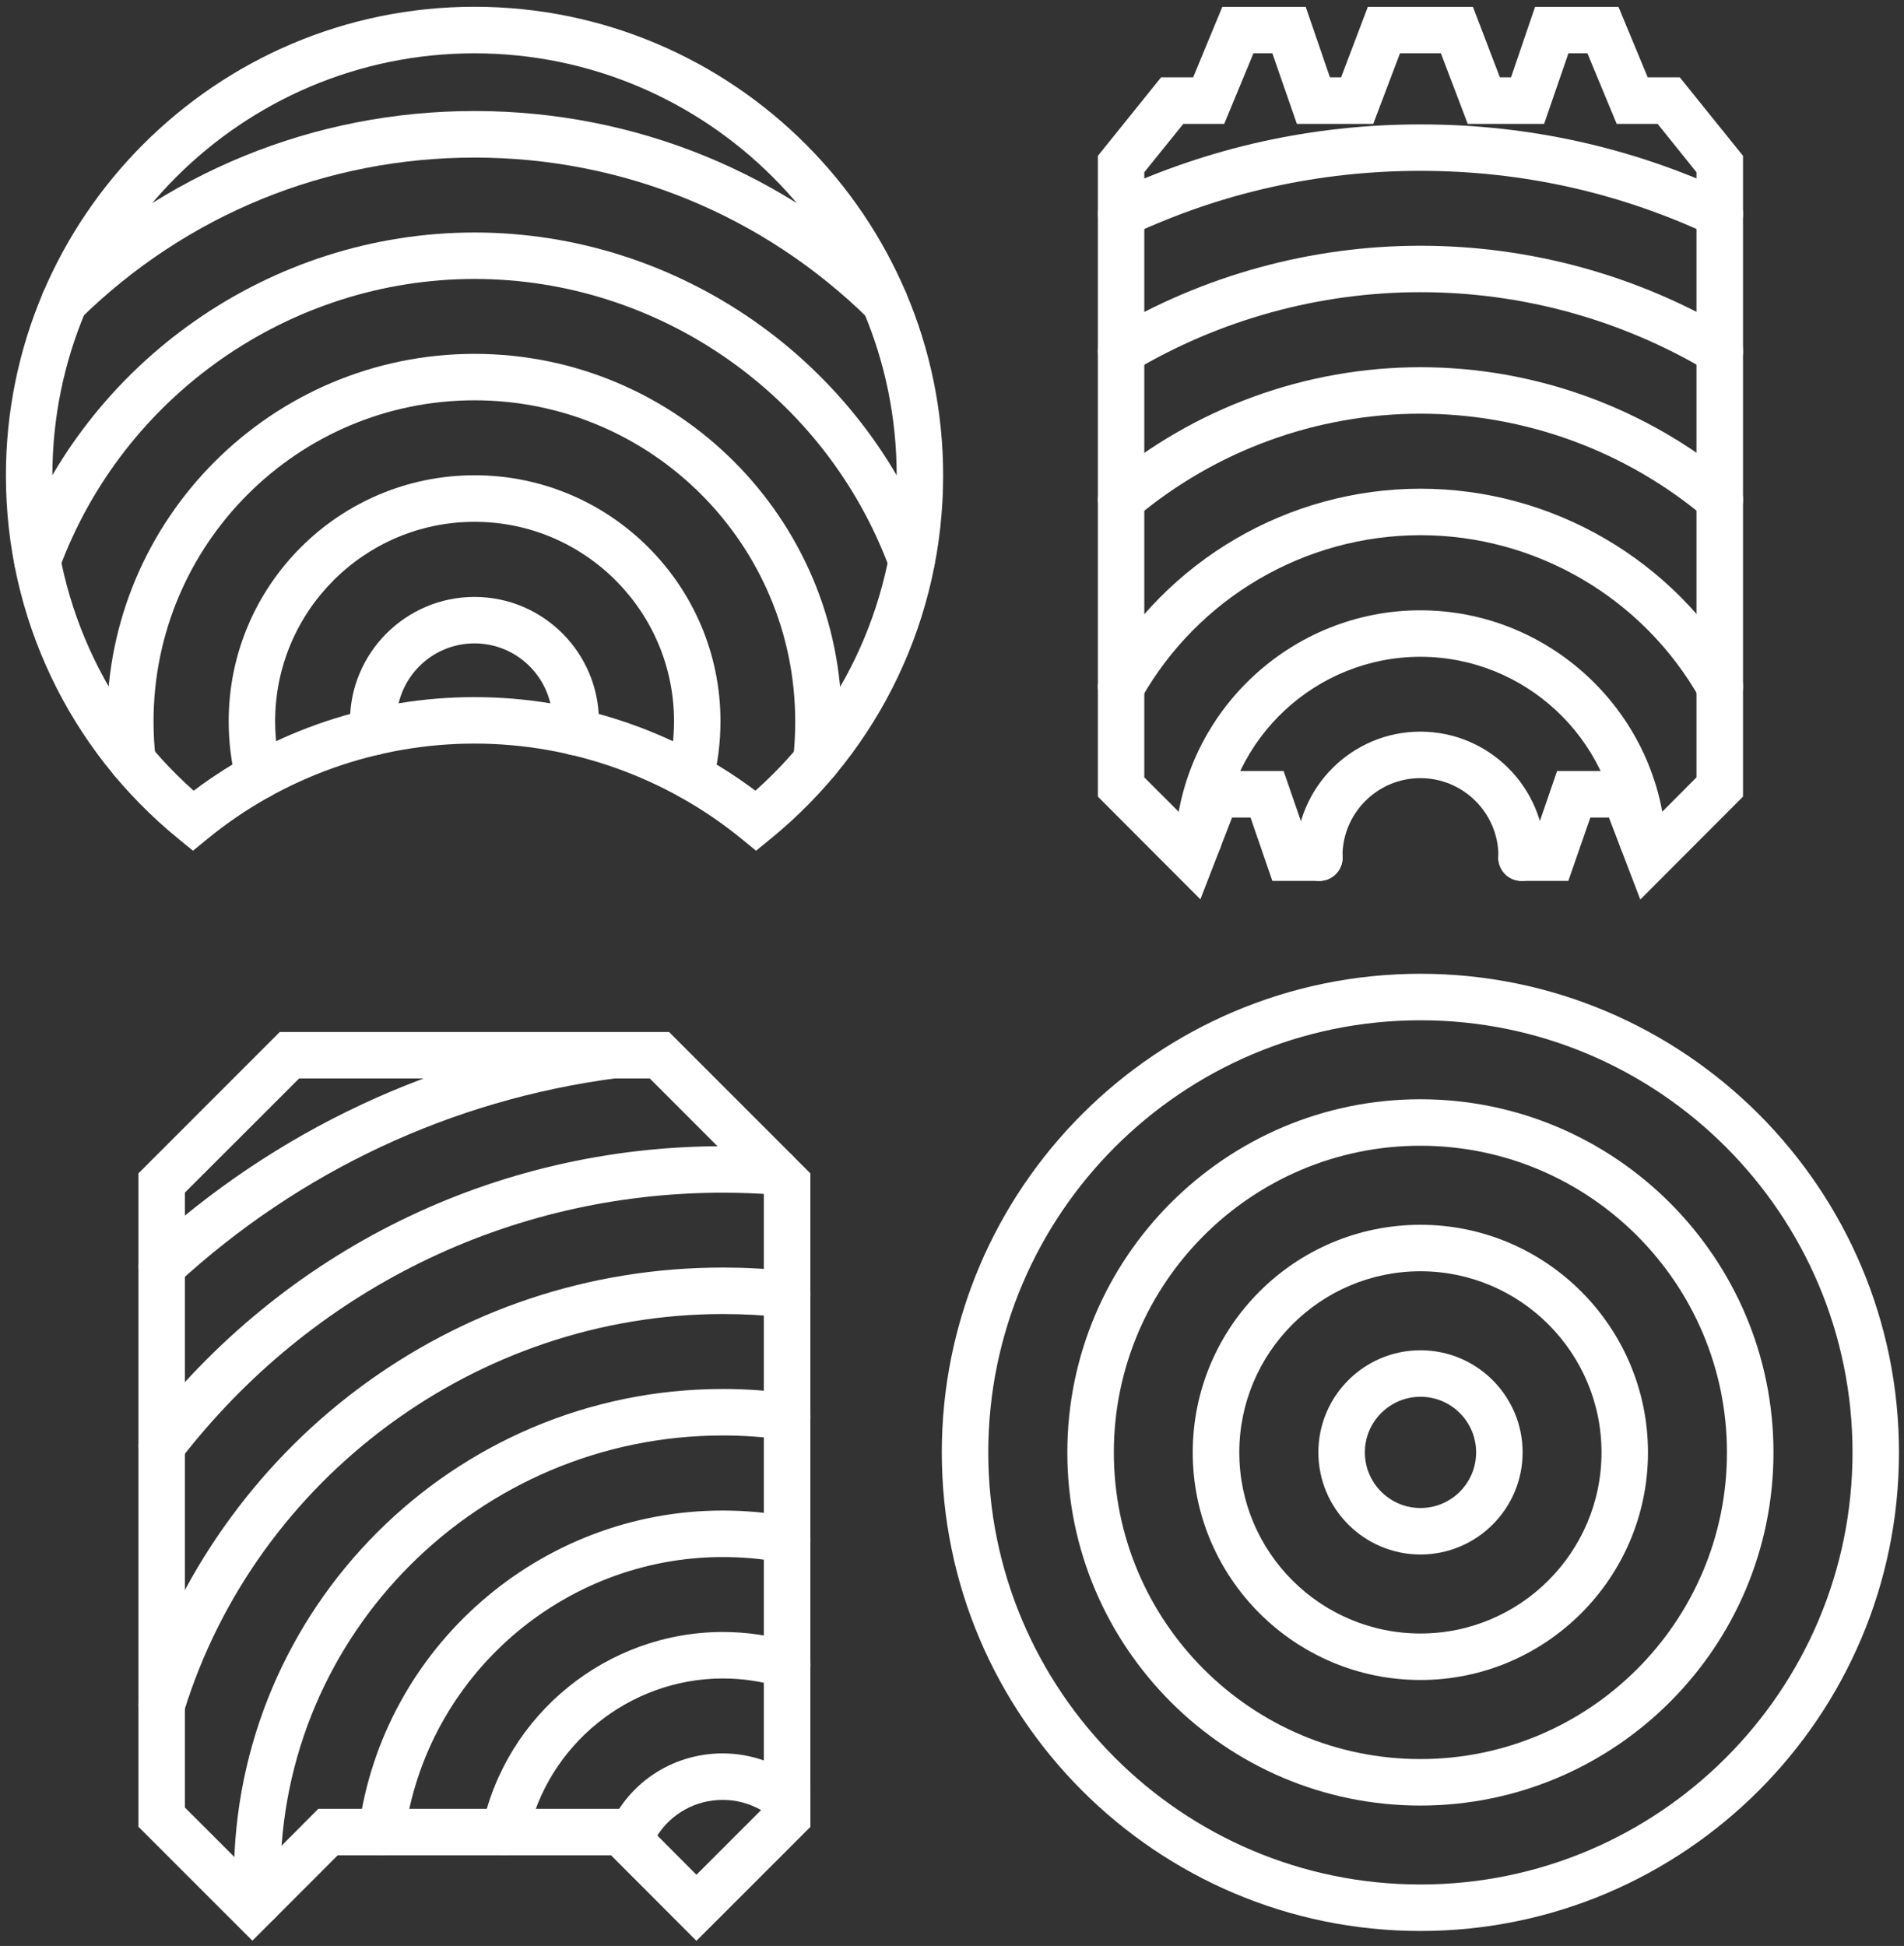 <svg xmlns="http://www.w3.org/2000/svg" width="273" height="279" viewBox="0 0 273 279" fill="none"><rect x="0" y="0" width="273" height="279" fill="#333333" stroke="none"/><path d="M203.673 146.281C169.501 146.281 141.7 174.079 141.7 208.24C141.7 242.399 169.501 270.187 203.673 270.187C237.832 270.187 265.618 242.399 265.618 208.24C265.618 174.079 237.832 146.281 203.673 146.281ZM203.673 276.853C165.82 276.853 135.037 246.08 135.037 208.24C135.037 170.4 165.82 139.614 203.673 139.614C241.512 139.614 272.28 170.4 272.28 208.24C272.28 246.08 241.512 276.853 203.673 276.853Z" fill="white"></path><path d="M203.653 164.27C179.413 164.27 159.706 184.005 159.706 208.245C159.706 232.484 179.413 252.204 203.653 252.204C227.894 252.204 247.615 232.484 247.615 208.245C247.615 184.005 227.894 164.27 203.653 164.27ZM203.653 258.871C175.746 258.871 153.036 236.164 153.036 208.245C153.036 180.325 175.746 157.605 203.653 157.605C231.561 157.605 254.285 180.325 254.285 208.245C254.285 236.164 231.561 258.871 203.653 258.871Z" fill="white"></path><path d="M203.668 182.268C189.341 182.268 177.693 193.922 177.693 208.242C177.693 222.561 189.341 234.202 203.668 234.202C217.98 234.202 229.628 222.561 229.628 208.242C229.628 193.922 217.98 182.268 203.668 182.268ZM203.668 240.868C185.659 240.868 171.017 226.229 171.017 208.242C171.017 190.243 185.659 175.602 203.668 175.602C221.648 175.602 236.29 190.243 236.29 208.242C236.29 226.229 221.648 240.868 203.668 240.868Z" fill="white"></path><path d="M203.673 200.261C199.28 200.261 195.698 203.835 195.698 208.235C195.698 212.635 199.28 216.209 203.673 216.209C208.081 216.209 211.649 212.635 211.649 208.235C211.649 203.835 208.081 200.261 203.673 200.261ZM203.673 222.875C195.598 222.875 189.03 216.301 189.03 208.235C189.03 200.154 195.598 193.594 203.673 193.594C211.749 193.594 218.317 200.154 218.317 208.235C218.317 216.301 211.749 222.875 203.673 222.875Z" fill="white"></path><path d="M26.51 259.151L36.186 268.818L45.645 259.338H90.397L99.856 268.818L109.519 259.151V170.992L93.17 154.628H42.886L26.51 170.992V259.151ZM99.856 278.245L87.639 266.004H48.418L36.186 278.245L19.851 261.911V168.231L40.114 147.96H95.929L116.192 168.231V261.911L99.856 278.245Z" fill="white"></path><path d="M23.183 184.897C22.282 184.897 21.382 184.537 20.723 183.83C19.487 182.471 19.568 180.363 20.925 179.111C39.51 162.043 62.502 151.276 87.403 147.989C89.244 147.753 90.897 149.033 91.152 150.856C91.394 152.682 90.104 154.357 88.276 154.599C64.746 157.711 43.004 167.884 25.44 184.031C24.795 184.618 23.989 184.897 23.183 184.897Z" fill="white"></path><path d="M23.183 210.616C22.477 210.616 21.757 210.39 21.159 209.922C19.693 208.803 19.421 206.709 20.548 205.243C40.593 179.244 70.892 164.336 103.635 164.336C106.297 164.336 108.931 164.43 111.43 164.616C113.277 164.749 114.649 166.349 114.513 168.189C114.377 170.029 112.788 171.416 110.941 171.269C108.592 171.097 106.134 171.003 103.635 171.003C72.97 171.003 44.613 184.963 25.818 209.322C25.166 210.176 24.188 210.616 23.183 210.616Z" fill="white"></path><path d="M23.192 247.774C22.866 247.774 22.539 247.733 22.213 247.627C20.46 247.081 19.468 245.213 19.998 243.453C25.407 225.973 36.484 210.267 51.217 199.213C66.453 187.773 84.584 181.733 103.639 181.733C106.86 181.733 110.081 181.906 113.234 182.253C115.069 182.452 116.387 184.106 116.184 185.933C115.98 187.76 114.335 189.079 112.514 188.88C109.592 188.56 106.615 188.4 103.639 188.4C68.505 188.4 36.729 211.839 26.372 245.426C25.937 246.853 24.619 247.774 23.192 247.774Z" fill="white"></path><path d="M36.947 276.104C35.207 276.104 33.739 274.731 33.63 272.971C33.549 271.624 33.535 270.332 33.535 269.237C33.535 230.584 64.986 199.144 103.641 199.144C106.957 199.144 110.233 199.371 113.345 199.824C115.18 200.09 116.43 201.784 116.172 203.61C115.914 205.424 114.229 206.69 112.394 206.424C109.594 206.024 106.644 205.811 103.641 205.811C68.656 205.811 40.209 234.265 40.209 269.237C40.209 270.238 40.222 271.411 40.29 272.572C40.385 274.412 38.986 275.984 37.151 276.104H36.947Z" fill="white"></path><path d="M54.734 265.998C54.584 265.998 54.448 265.984 54.285 265.959C52.464 265.718 51.173 264.038 51.431 262.213C54.91 236.199 77.351 216.572 103.638 216.572C107.009 216.572 110.325 216.892 113.506 217.506C115.327 217.865 116.496 219.611 116.142 221.425C115.789 223.225 114.049 224.412 112.228 224.052C109.455 223.505 106.56 223.239 103.638 223.239C80.681 223.239 61.068 240.372 58.023 263.106C57.819 264.772 56.378 265.998 54.734 265.998Z" fill="white"></path><path d="M72.401 265.998C72.184 265.998 71.953 265.971 71.708 265.918C69.914 265.544 68.758 263.772 69.139 261.971C72.551 245.757 87.054 233.985 103.651 233.985C107.13 233.985 110.569 234.504 113.859 235.518C115.612 236.064 116.605 237.931 116.061 239.691C115.517 241.437 113.655 242.424 111.888 241.892C109.251 241.064 106.464 240.65 103.651 240.65C90.194 240.65 78.436 250.198 75.663 263.343C75.337 264.917 73.951 265.998 72.401 265.998Z" fill="white"></path><path d="M94.244 263.178L99.856 268.818L109.152 259.524C107.453 258.565 105.578 258.058 103.634 258.058C99.748 258.058 96.255 260.018 94.244 263.178ZM99.856 278.245L86.28 264.645L87.082 262.604C89.772 255.791 96.268 251.391 103.634 251.391C107.711 251.391 111.734 252.831 114.969 255.445L116.192 256.445V261.911L99.856 278.245Z" fill="white"></path><path d="M235.189 128.972L230.693 117.215H228.027L224.871 126.3H218.17C216.326 126.3 214.842 124.809 214.842 122.967C214.842 121.126 216.326 119.634 218.17 119.634H220.13L223.257 110.548H235.247L237.74 116.974L243.245 111.455V24.692L237.668 17.76H231.803L227.609 7.644H224.886L221.398 17.76H210.446L206.599 7.644H200.734L196.9 17.76H185.948L182.432 7.644H179.723L175.53 17.76H169.664L164.073 24.692V111.455L169.592 116.978L172.057 110.548H184.046L187.188 119.634H189.176C191.007 119.634 192.505 121.126 192.505 122.967C192.505 124.809 191.007 126.3 189.176 126.3H182.432L179.305 117.215H176.654L172.114 128.942L157.416 114.214V22.343L166.48 11.088H171.077L175.256 0.987H187.217L190.69 11.088H192.289L196.122 0.987H211.196L215.058 11.088H216.657L220.101 0.987H232.062L236.256 11.088H240.853L249.917 22.343V114.212L235.189 128.972Z" fill="white"></path><path d="M246.59 34.022C246.114 34.022 245.638 33.921 245.177 33.705C232.133 27.593 218.166 24.495 203.681 24.495C189.167 24.495 175.214 27.593 162.17 33.705C160.498 34.483 158.509 33.763 157.745 32.105C156.952 30.433 157.673 28.444 159.345 27.666C173.268 21.136 188.201 17.836 203.681 17.836C219.161 17.836 234.065 21.136 248.002 27.666C249.674 28.444 250.395 30.433 249.602 32.105C249.054 33.316 247.844 34.022 246.59 34.022Z" fill="white"></path><path d="M246.59 53.701C246.013 53.701 245.422 53.548 244.889 53.229C232.465 45.812 218.21 41.892 203.681 41.892C189.152 41.892 174.912 45.812 162.458 53.231C160.873 54.171 158.841 53.655 157.889 52.072C156.952 50.491 157.457 48.444 159.042 47.498C172.533 39.47 187.956 35.233 203.681 35.233C219.406 35.233 234.828 39.47 248.305 47.498C249.89 48.447 250.395 50.494 249.444 52.075C248.838 53.12 247.728 53.701 246.59 53.701Z" fill="white"></path><path d="M246.597 74.977C245.833 74.977 245.069 74.72 244.449 74.194C233.049 64.598 218.563 59.314 203.675 59.314C188.786 59.314 174.301 64.598 162.9 74.192C161.488 75.379 159.398 75.198 158.216 73.79C157.02 72.382 157.193 70.278 158.605 69.093C171.202 58.488 187.215 52.648 203.675 52.648C220.134 52.648 236.147 58.488 248.744 69.093C250.142 70.278 250.33 72.381 249.148 73.789C248.485 74.573 247.548 74.977 246.597 74.977Z" fill="white"></path><path d="M160.757 101.817C160.195 101.817 159.633 101.679 159.114 101.388C157.514 100.482 156.938 98.449 157.846 96.846C167.186 80.328 184.727 70.067 203.681 70.067C222.577 70.067 240.147 80.311 249.487 96.801C250.395 98.403 249.833 100.436 248.233 101.344C246.633 102.252 244.6 101.692 243.692 100.09C235.52 85.683 220.184 76.733 203.681 76.733C187.134 76.733 171.812 85.696 163.654 100.124C163.049 101.209 161.91 101.817 160.757 101.817Z" fill="white"></path><path d="M235.492 123.775C233.756 123.775 232.308 122.437 232.179 120.681C231.103 105.813 218.581 94.168 203.65 94.168C188.733 94.168 176.225 105.803 175.178 120.656C175.049 122.492 173.471 123.887 171.621 123.744C169.771 123.613 168.394 122.018 168.523 120.182C169.828 101.856 185.262 87.503 203.65 87.503C222.052 87.503 237.5 101.866 238.834 120.201C238.963 122.037 237.572 123.633 235.736 123.765L235.492 123.775Z" fill="white"></path><path d="M218.166 126.305C217.853 126.305 217.568 126.264 217.255 126.18C215.66 125.73 214.664 124.184 214.849 122.584C214.749 116.485 209.767 111.565 203.659 111.565C197.538 111.565 192.555 116.516 192.484 122.625C192.655 124.292 191.559 125.861 189.879 126.228C188.085 126.62 186.291 125.481 185.907 123.683C185.821 123.248 185.821 122.907 185.821 122.742C185.821 112.903 193.822 104.898 203.659 104.898C213.497 104.898 221.512 112.903 221.512 122.742C221.512 122.924 221.512 123.347 221.369 123.873C220.956 125.344 219.618 126.305 218.166 126.305Z" fill="white"></path><path d="M68.025 99.948C82.554 99.948 96.755 104.691 108.31 113.367C121.221 101.867 128.568 85.556 128.568 68.176C128.568 34.799 101.401 7.646 68.025 7.646C34.662 7.646 7.509 34.799 7.509 68.176C7.509 85.556 14.856 101.867 27.768 113.367C39.295 104.691 53.496 99.948 68.025 99.948ZM27.672 121.971L25.561 120.248C9.853 107.432 0.847 88.448 0.847 68.176C0.847 31.126 30.975 0.97 68.025 0.97C105.088 0.97 135.23 31.126 135.23 68.176C135.23 88.448 126.211 107.432 110.516 120.248L108.405 121.97L106.295 120.248C95.535 111.462 81.951 106.61 68.025 106.61C54.099 106.61 40.515 111.462 29.783 120.244L27.672 121.971Z" fill="white"></path><path d="M126.835 46.624C126 46.624 125.152 46.309 124.496 45.667C109.341 30.785 89.275 22.592 68.033 22.592C46.777 22.592 26.725 30.785 11.556 45.667C10.23 46.952 8.123 46.938 6.838 45.625C5.538 44.312 5.566 42.192 6.892 40.907C23.32 24.794 45.027 15.917 68.033 15.917C91.039 15.917 112.76 24.794 129.187 40.907C130.487 42.206 130.514 44.312 129.215 45.625C128.572 46.296 127.696 46.624 126.835 46.624Z" fill="white"></path><path d="M130.701 83.787C129.345 83.787 128.07 82.951 127.577 81.594C118.424 56.711 94.513 39.995 68.041 39.995C41.568 39.995 17.644 56.711 8.491 81.594C7.86 83.321 5.942 84.212 4.216 83.581C2.489 82.937 1.598 81.019 2.242 79.293C12.341 51.806 38.786 33.335 68.041 33.335C97.281 33.335 123.727 51.806 133.825 79.293C134.469 81.019 133.579 82.937 131.852 83.581C131.468 83.718 131.085 83.787 130.701 83.787Z" fill="white"></path><path d="M117.027 112.492C116.891 112.492 116.755 112.478 116.619 112.464C114.794 112.247 113.487 110.585 113.718 108.76C113.936 107.017 114.018 105.274 114.018 103.422C114.018 78.039 93.401 57.394 68.044 57.394C42.661 57.394 22.016 78.039 22.016 103.422C22.016 105.301 22.112 107.031 22.33 108.72C22.547 110.558 21.254 112.219 19.429 112.437C17.618 112.682 15.929 111.375 15.698 109.537C15.466 107.603 15.344 105.547 15.344 103.422C15.344 74.362 38.984 50.735 68.044 50.735C97.064 50.735 120.69 74.362 120.69 103.422C120.69 105.547 120.568 107.548 120.336 109.564C120.132 111.252 118.689 112.492 117.027 112.492Z" fill="white"></path><path d="M37.086 114.618C35.614 114.618 34.249 113.619 33.87 112.105C33.141 109.295 32.79 106.363 32.79 103.404C32.79 83.962 48.597 68.14 68.053 68.14C87.496 68.14 103.304 83.962 103.304 103.404C103.304 106.377 102.939 109.309 102.223 112.105C101.764 113.889 99.94 114.97 98.156 114.51C96.386 114.051 95.305 112.24 95.751 110.457C96.346 108.187 96.643 105.823 96.643 103.404C96.643 87.637 83.807 74.815 68.053 74.815C52.273 74.815 39.451 87.637 39.451 103.404C39.451 105.809 39.748 108.174 40.329 110.457C40.788 112.24 39.721 114.051 37.924 114.51C37.654 114.578 37.37 114.618 37.086 114.618Z" fill="white"></path><path d="M53.61 108.291C51.948 108.291 50.527 107.071 50.299 105.382C50.219 104.779 50.179 104.135 50.179 103.425C50.179 93.586 58.194 85.584 68.033 85.584C77.872 85.584 85.874 93.586 85.874 103.425C85.874 104.068 85.834 104.698 85.767 105.315C85.566 107.151 83.903 108.465 82.081 108.264C80.258 108.063 78.944 106.414 79.145 104.578C79.185 104.202 79.212 103.813 79.212 103.425C79.212 97.259 74.199 92.246 68.033 92.246C61.854 92.246 56.854 97.259 56.854 103.425C56.854 103.854 56.867 104.202 56.908 104.511C57.149 106.347 55.875 108.009 54.052 108.25C53.905 108.277 53.758 108.291 53.61 108.291Z" fill="white"></path></svg>